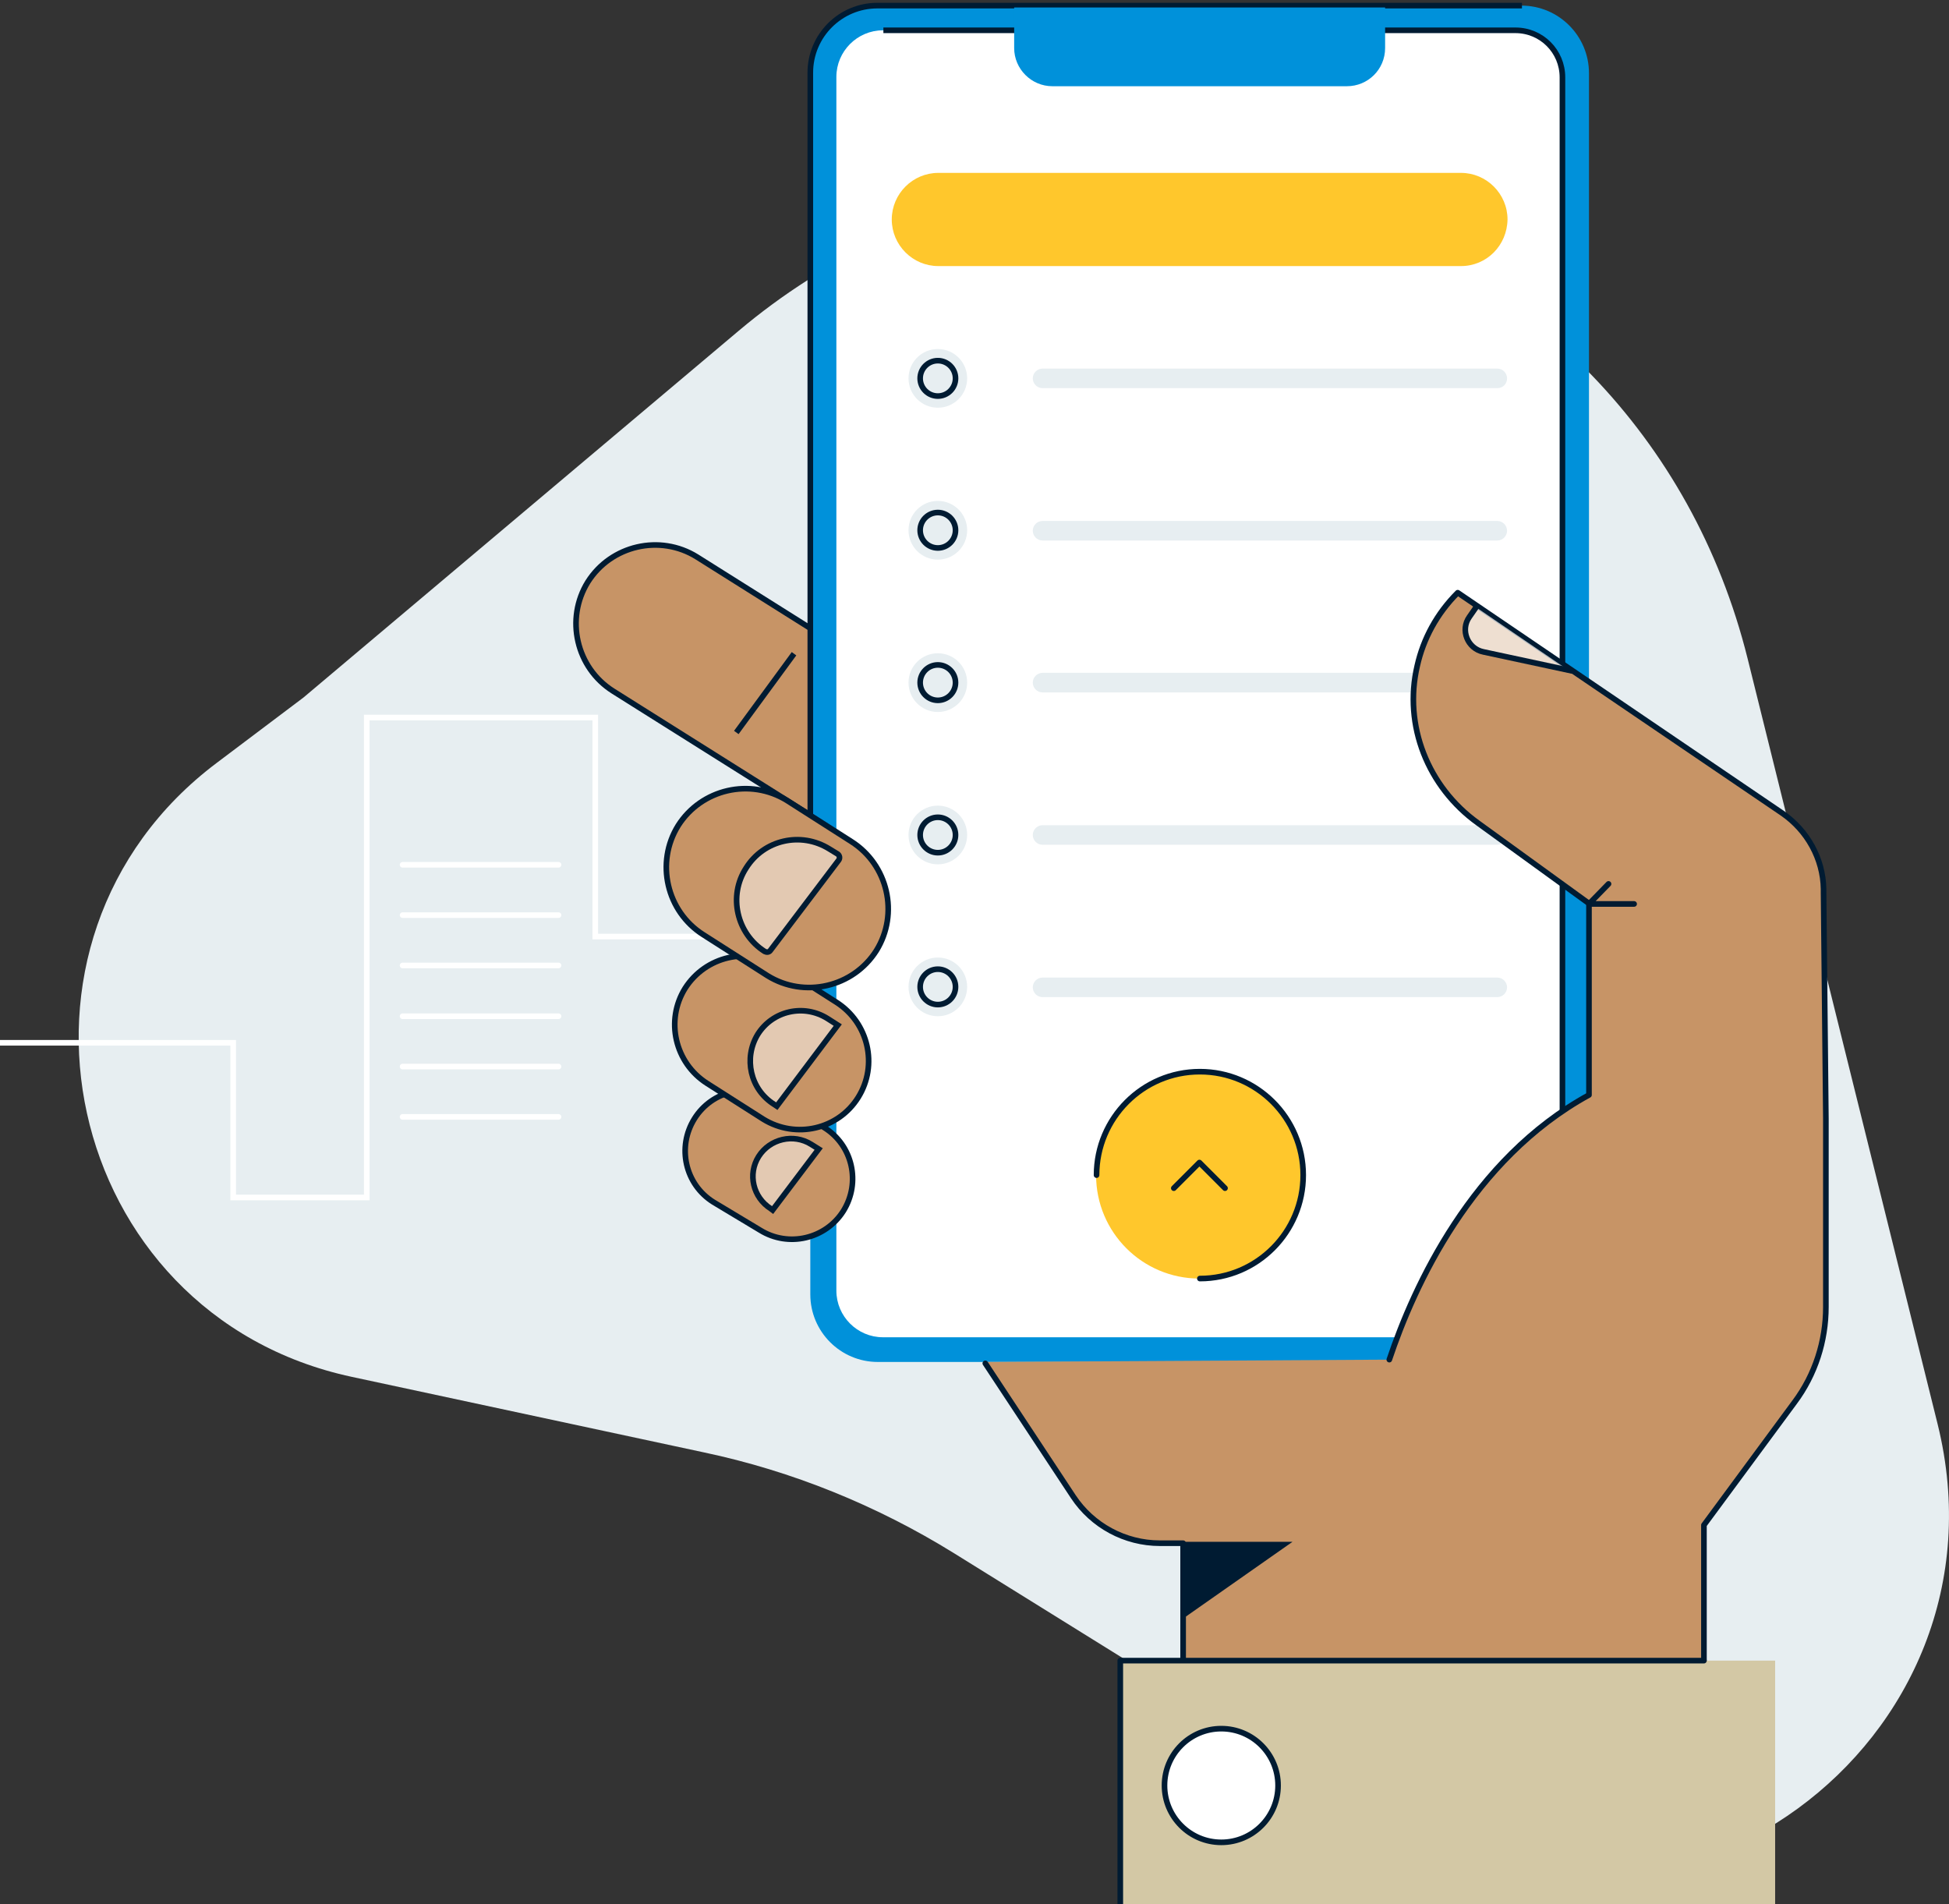 <svg width="347" height="339" viewBox="0 0 347 339" fill="none" xmlns="http://www.w3.org/2000/svg">
<rect x="0" y="0" width="347" height="339" fill="#333333" stroke="none"/>
<path d="M54.027 124.175L131.506 58.896C194.566 5.811 291.27 37.33 311.157 117.29L344.966 253.487C359.053 310.305 297.07 355.511 247.351 324.655L169.79 276.463C156.117 268.003 141.035 261.865 125.291 258.547L62.645 245.11C11.103 234.078 -3.564 167.472 38.614 135.787L54.027 124.175Z" fill="#E7EEF1"/>
<path d="M-7.43897e-07 185.637L41.515 185.637L41.515 213.176L65.298 213.176L65.298 127.741L105.984 127.741L105.984 166.726L171.531 166.726" stroke="white" stroke-miterlimit="10"/>
<path d="M143.025 144.33L109.134 123.013C102.587 118.866 100.599 110.157 104.659 103.604C108.802 97.051 117.503 95.061 124.049 99.125L157.941 120.442C164.488 124.589 166.476 133.299 162.416 139.851C158.356 146.487 149.655 148.478 143.025 144.33Z" fill="#C79466" stroke="#001B32" stroke-miterlimit="10"/>
<path d="M270.885 242.456L156.283 242.456C149.654 242.456 144.268 237.064 144.268 230.428L144.268 13.027C144.268 6.391 149.654 1 156.283 1L270.885 1C277.514 1 282.901 6.391 282.901 13.027L282.901 230.428C282.901 237.064 277.514 242.456 270.885 242.456Z" fill="#0091DA"/>
<path d="M144.268 145.16L144.268 12.944C144.268 6.309 149.654 1 156.2 1L270.968 1" stroke="#001B32" stroke-miterlimit="10"/>
<path d="M269.974 238.059L157.195 238.059C152.637 238.059 148.908 234.327 148.908 229.765L148.908 13.691C148.908 9.129 152.637 5.396 157.195 5.396L269.974 5.396C274.532 5.396 278.26 9.129 278.26 13.691L278.26 229.765C278.26 234.327 274.532 238.059 269.974 238.059Z" fill="white"/>
<path d="M157.277 5.396L269.808 5.396C274.448 5.396 278.177 9.129 278.177 13.774L278.177 198.826" stroke="#001B32" stroke-miterlimit="10"/>
<path d="M213.543 227.608C223.702 227.608 231.939 219.364 231.939 209.194C231.939 199.024 223.702 190.78 213.543 190.78C203.383 190.78 195.146 199.024 195.146 209.194C195.146 219.364 203.383 227.608 213.543 227.608Z" fill="#FFC72C"/>
<path d="M195.23 209.194C195.23 199.075 203.434 190.78 213.626 190.78C223.736 190.78 232.023 198.992 232.023 209.194C232.023 219.314 223.819 227.608 213.626 227.608" stroke="#001B32" stroke-miterlimit="10" stroke-linecap="round" stroke-linejoin="round"/>
<path d="M260.113 47.367L167.056 47.367C162.498 47.367 158.77 43.634 158.77 39.072C158.77 34.51 162.498 30.777 167.056 30.777L260.113 30.777C264.671 30.777 268.4 34.51 268.4 39.072C268.317 43.717 264.671 47.367 260.113 47.367Z" fill="#FFC72C"/>
<path d="M208.986 211.517L213.544 206.955L218.101 211.517" stroke="#001B32" stroke-miterlimit="10" stroke-linecap="round" stroke-linejoin="round"/>
<path d="M266.576 123.262L185.617 123.262C184.623 123.262 183.877 122.433 183.877 121.52C183.877 120.525 184.706 119.778 185.617 119.778L266.576 119.778C267.571 119.778 268.316 120.608 268.316 121.52C268.316 122.516 267.571 123.262 266.576 123.262Z" fill="#E7EEF1"/>
<path d="M266.576 150.386L185.617 150.386C184.623 150.386 183.877 149.556 183.877 148.644C183.877 147.648 184.706 146.902 185.617 146.902L266.576 146.902C267.571 146.902 268.316 147.731 268.316 148.644C268.316 149.556 267.571 150.386 266.576 150.386Z" fill="#E7EEF1"/>
<path d="M266.576 177.509L185.617 177.509C184.623 177.509 183.877 176.679 183.877 175.767C183.877 174.771 184.706 174.025 185.617 174.025L266.576 174.025C267.571 174.025 268.316 174.854 268.316 175.767C268.316 176.679 267.571 177.509 266.576 177.509Z" fill="#E7EEF1"/>
<path d="M166.972 72.582C169.856 72.582 172.193 70.243 172.193 67.356C172.193 64.47 169.856 62.131 166.972 62.131C164.089 62.131 161.752 64.47 161.752 67.356C161.752 70.243 164.089 72.582 166.972 72.582Z" fill="#E7EEF1"/>
<path d="M166.973 70.508C168.712 70.508 170.122 69.097 170.122 67.356C170.122 65.616 168.712 64.205 166.973 64.205C165.234 64.205 163.824 65.616 163.824 67.356C163.824 69.097 165.234 70.508 166.973 70.508Z" stroke="#001B32" stroke-miterlimit="10"/>
<path d="M166.972 99.623C169.856 99.623 172.193 97.283 172.193 94.397C172.193 91.511 169.856 89.171 166.972 89.171C164.089 89.171 161.752 91.511 161.752 94.397C161.752 97.283 164.089 99.623 166.972 99.623Z" fill="#E7EEF1"/>
<path d="M166.973 97.549C168.712 97.549 170.122 96.138 170.122 94.397C170.122 92.656 168.712 91.245 166.973 91.245C165.234 91.245 163.824 92.656 163.824 94.397C163.824 96.138 165.234 97.549 166.973 97.549Z" stroke="#001B32" stroke-miterlimit="10"/>
<path d="M166.972 126.746C169.856 126.746 172.193 124.406 172.193 121.52C172.193 118.634 169.856 116.294 166.972 116.294C164.089 116.294 161.752 118.634 161.752 121.52C161.752 124.406 164.089 126.746 166.972 126.746Z" fill="#E7EEF1"/>
<path d="M166.973 124.672C168.712 124.672 170.122 123.261 170.122 121.52C170.122 119.779 168.712 118.368 166.973 118.368C165.234 118.368 163.824 119.779 163.824 121.52C163.824 123.261 165.234 124.672 166.973 124.672Z" stroke="#001B32" stroke-miterlimit="10"/>
<path d="M166.972 153.869C169.856 153.869 172.193 151.53 172.193 148.644C172.193 145.758 169.856 143.418 166.972 143.418C164.089 143.418 161.752 145.758 161.752 148.644C161.752 151.53 164.089 153.869 166.972 153.869Z" fill="#E7EEF1"/>
<path d="M166.973 151.796C168.712 151.796 170.122 150.384 170.122 148.644C170.122 146.903 168.712 145.492 166.973 145.492C165.234 145.492 163.824 146.903 163.824 148.644C163.824 150.384 165.234 151.796 166.973 151.796Z" stroke="#001B32" stroke-miterlimit="10"/>
<path d="M166.972 180.91C169.856 180.91 172.193 178.57 172.193 175.684C172.193 172.798 169.856 170.458 166.972 170.458C164.089 170.458 161.752 172.798 161.752 175.684C161.752 178.57 164.089 180.91 166.972 180.91Z" fill="#E7EEF1"/>
<path d="M166.973 178.836C168.712 178.836 170.122 177.424 170.122 175.684C170.122 173.943 168.712 172.532 166.973 172.532C165.234 172.532 163.824 173.943 163.824 175.684C163.824 177.424 165.234 178.836 166.973 178.836Z" stroke="#001B32" stroke-miterlimit="10"/>
<path d="M266.576 69.099L185.617 69.099C184.623 69.099 183.877 68.269 183.877 67.357C183.877 66.361 184.706 65.615 185.617 65.615L266.576 65.615C267.571 65.615 268.316 66.444 268.316 67.357C268.316 68.352 267.571 69.099 266.576 69.099Z" fill="#E7EEF1"/>
<path d="M266.576 96.222L185.617 96.222C184.623 96.222 183.877 95.392 183.877 94.48C183.877 93.484 184.706 92.738 185.617 92.738L266.576 92.738C267.571 92.738 268.316 93.567 268.316 94.48C268.316 95.392 267.571 96.222 266.576 96.222Z" fill="#E7EEF1"/>
<path d="M296.823 171.039L262.931 146.487C254.479 140.349 250.087 129.898 252.076 119.613C253.07 114.47 255.556 109.576 259.533 105.595L317.208 144.745C322.428 148.312 325.411 154.533 324.583 160.754C324.085 164.237 322.511 167.638 319.859 170.375C313.561 176.596 303.535 176.928 296.823 171.039Z" fill="#C79466"/>
<path d="M325.079 199.158L282.9 199.158L282.9 160.754L324.664 158.183L325.079 199.158Z" fill="#C79466"/>
<path d="M294.419 190.2C265.582 198.411 252.489 226.696 247.351 242.041L175.342 242.456L191.086 266.427C194.484 271.57 200.284 274.722 206.499 274.722L210.642 274.722L210.642 314.95L303.368 314.95L303.368 271.487L319.527 249.589C323.173 244.695 325.079 238.723 325.079 232.668L325.079 199.158L294.419 190.2Z" fill="#C79466"/>
<path d="M175.426 242.704L191.087 266.427C194.485 271.569 200.285 274.721 206.5 274.721L210.643 274.721L210.643 314.95L303.369 314.95L303.369 271.487L319.528 249.589C323.174 244.695 325.08 238.723 325.08 232.668L325.08 199.158L324.666 158.846C324.666 158.68 324.666 158.431 324.666 158.265C324.583 152.874 321.765 147.814 317.291 144.745L259.534 105.512C255.805 109.244 253.402 113.723 252.324 118.534C249.839 129.151 254.23 140.1 263.097 146.487L282.902 160.837L282.902 194.927C262.02 206.374 251.744 228.935 247.353 242.041" stroke="#001B32" stroke-miterlimit="10" stroke-linecap="round" stroke-linejoin="round"/>
<path d="M239.811 15.349L187.357 15.349C183.629 15.349 180.562 12.28 180.562 8.548L180.562 1.332L246.606 1.332L246.606 8.548C246.606 12.363 243.54 15.349 239.811 15.349Z" fill="#0091DA"/>
<path d="M316.046 295.624L199.455 295.624L199.455 340L316.046 340L316.046 295.624Z" fill="#D3C8A5"/>
<path d="M303.368 295.624L199.455 295.624L199.455 340L316.129 340" stroke="#001B32" stroke-miterlimit="10" stroke-linecap="round" stroke-linejoin="round"/>
<path d="M135.318 218.982L127.031 214.005C121.976 210.853 120.485 204.217 123.634 199.158C126.783 194.098 133.412 192.605 138.466 195.757L146.753 200.734C151.808 203.886 153.299 210.521 150.15 215.581C147.002 220.558 140.372 222.134 135.318 218.982Z" fill="#E7EEF1"/>
<path d="M135.318 218.982L127.031 214.005C121.976 210.853 120.485 204.217 123.634 199.158C126.783 194.098 133.412 192.605 138.466 195.757L146.753 200.734C151.808 203.886 153.299 210.521 150.15 215.581C147.002 220.558 140.372 222.134 135.318 218.982Z" fill="#C79466" stroke="#001B32" stroke-miterlimit="10"/>
<path d="M217.438 327.973C223.021 327.973 227.547 323.442 227.547 317.853C227.547 312.264 223.021 307.734 217.438 307.734C211.854 307.734 207.328 312.264 207.328 317.853C207.328 323.442 211.854 327.973 217.438 327.973Z" fill="white" stroke="#001B32" stroke-miterlimit="10"/>
<path d="M135.899 199.241L125.873 192.854C120.155 189.204 118.415 181.656 121.978 175.933C125.624 170.21 133.165 168.468 138.883 172.035L148.909 178.421C154.627 182.071 156.367 189.619 152.804 195.342C149.241 201.066 141.7 202.808 135.899 199.241Z" fill="#C79466" stroke="#001B32" stroke-miterlimit="10"/>
<path opacity="0.7" d="M262.765 108.083L261.605 109.825C259.948 112.147 261.274 115.465 264.091 116.046L279.09 119.198" fill="white"/>
<path d="M136.645 173.693L125.21 166.394C118.664 162.247 116.675 153.538 120.735 146.985C124.878 140.432 133.579 138.441 140.126 142.506L151.561 149.805C158.107 153.952 160.096 162.662 156.036 169.214C151.892 175.767 143.192 177.758 136.645 173.693Z" fill="#C79466" stroke="#001B32" stroke-miterlimit="10"/>
<path d="M262.931 107.917L261.605 109.825C259.948 112.148 261.274 115.466 264.091 116.046L279.918 119.447" stroke="#001B32" stroke-miterlimit="10"/>
<g opacity="0.7">
<path opacity="0.7" d="M136.147 169.38C136.478 169.546 136.893 169.546 137.141 169.215L149.322 153.123C149.571 152.791 149.488 152.294 149.157 152.045L147.665 151.132C142.61 147.98 135.981 149.473 132.832 154.533C129.601 159.51 131.175 166.228 136.147 169.38Z" fill="white"/>
</g>
<g opacity="0.7">
<path opacity="0.7" d="M137.804 196.586L138.302 196.918L149.157 182.486L147.334 181.324C143.108 178.67 137.556 179.914 134.904 184.145C132.335 188.375 133.578 193.932 137.804 196.586Z" fill="white"/>
</g>
<g opacity="0.7">
<path opacity="0.7" d="M137.225 215.166L137.556 215.415L145.76 204.549L144.434 203.72C141.285 201.729 137.059 202.724 135.07 205.876C133.082 209.028 134.076 213.176 137.225 215.166Z" fill="white"/>
</g>
<path d="M136.147 169.38C136.478 169.546 136.893 169.546 137.141 169.215L149.322 153.123C149.571 152.791 149.488 152.294 149.157 152.045L147.665 151.132C142.61 147.98 135.981 149.473 132.832 154.533C129.601 159.51 131.175 166.228 136.147 169.38Z" stroke="#001B32" stroke-miterlimit="10"/>
<path d="M137.804 196.586L138.302 196.918L149.157 182.486L147.334 181.324C143.108 178.67 137.556 179.914 134.904 184.145C132.335 188.375 133.578 193.932 137.804 196.586Z" stroke="#001B32" stroke-miterlimit="10"/>
<path d="M137.225 215.166L137.556 215.415L145.76 204.549L144.434 203.72C141.285 201.729 137.059 202.724 135.07 205.876C133.082 209.028 134.076 213.176 137.225 215.166Z" stroke="#001B32" stroke-miterlimit="10"/>
<path d="M290.938 160.92L282.9 160.92L286.381 157.353" stroke="#001B32" stroke-miterlimit="10" stroke-linecap="round" stroke-linejoin="round"/>
<path d="M131.092 130.396L141.367 116.378" stroke="#001B32" stroke-miterlimit="10"/>
<path d="M71.678 180.91L99.438 180.91" stroke="white" stroke-miterlimit="10" stroke-linecap="round" stroke-linejoin="round"/>
<path d="M71.678 189.868L99.438 189.868" stroke="white" stroke-miterlimit="10" stroke-linecap="round" stroke-linejoin="round"/>
<path d="M71.678 198.826L99.438 198.826" stroke="white" stroke-miterlimit="10" stroke-linecap="round" stroke-linejoin="round"/>
<path d="M71.678 153.952L99.438 153.952" stroke="white" stroke-miterlimit="10" stroke-linecap="round" stroke-linejoin="round"/>
<path d="M71.678 162.91L99.438 162.91" stroke="white" stroke-miterlimit="10" stroke-linecap="round" stroke-linejoin="round"/>
<path d="M71.678 171.869L99.438 171.869" stroke="white" stroke-miterlimit="10" stroke-linecap="round" stroke-linejoin="round"/>
<path d="M210.477 288.242L210.642 274.473L230.116 274.473L210.477 288.242Z" fill="#001B32"/>
</svg>
